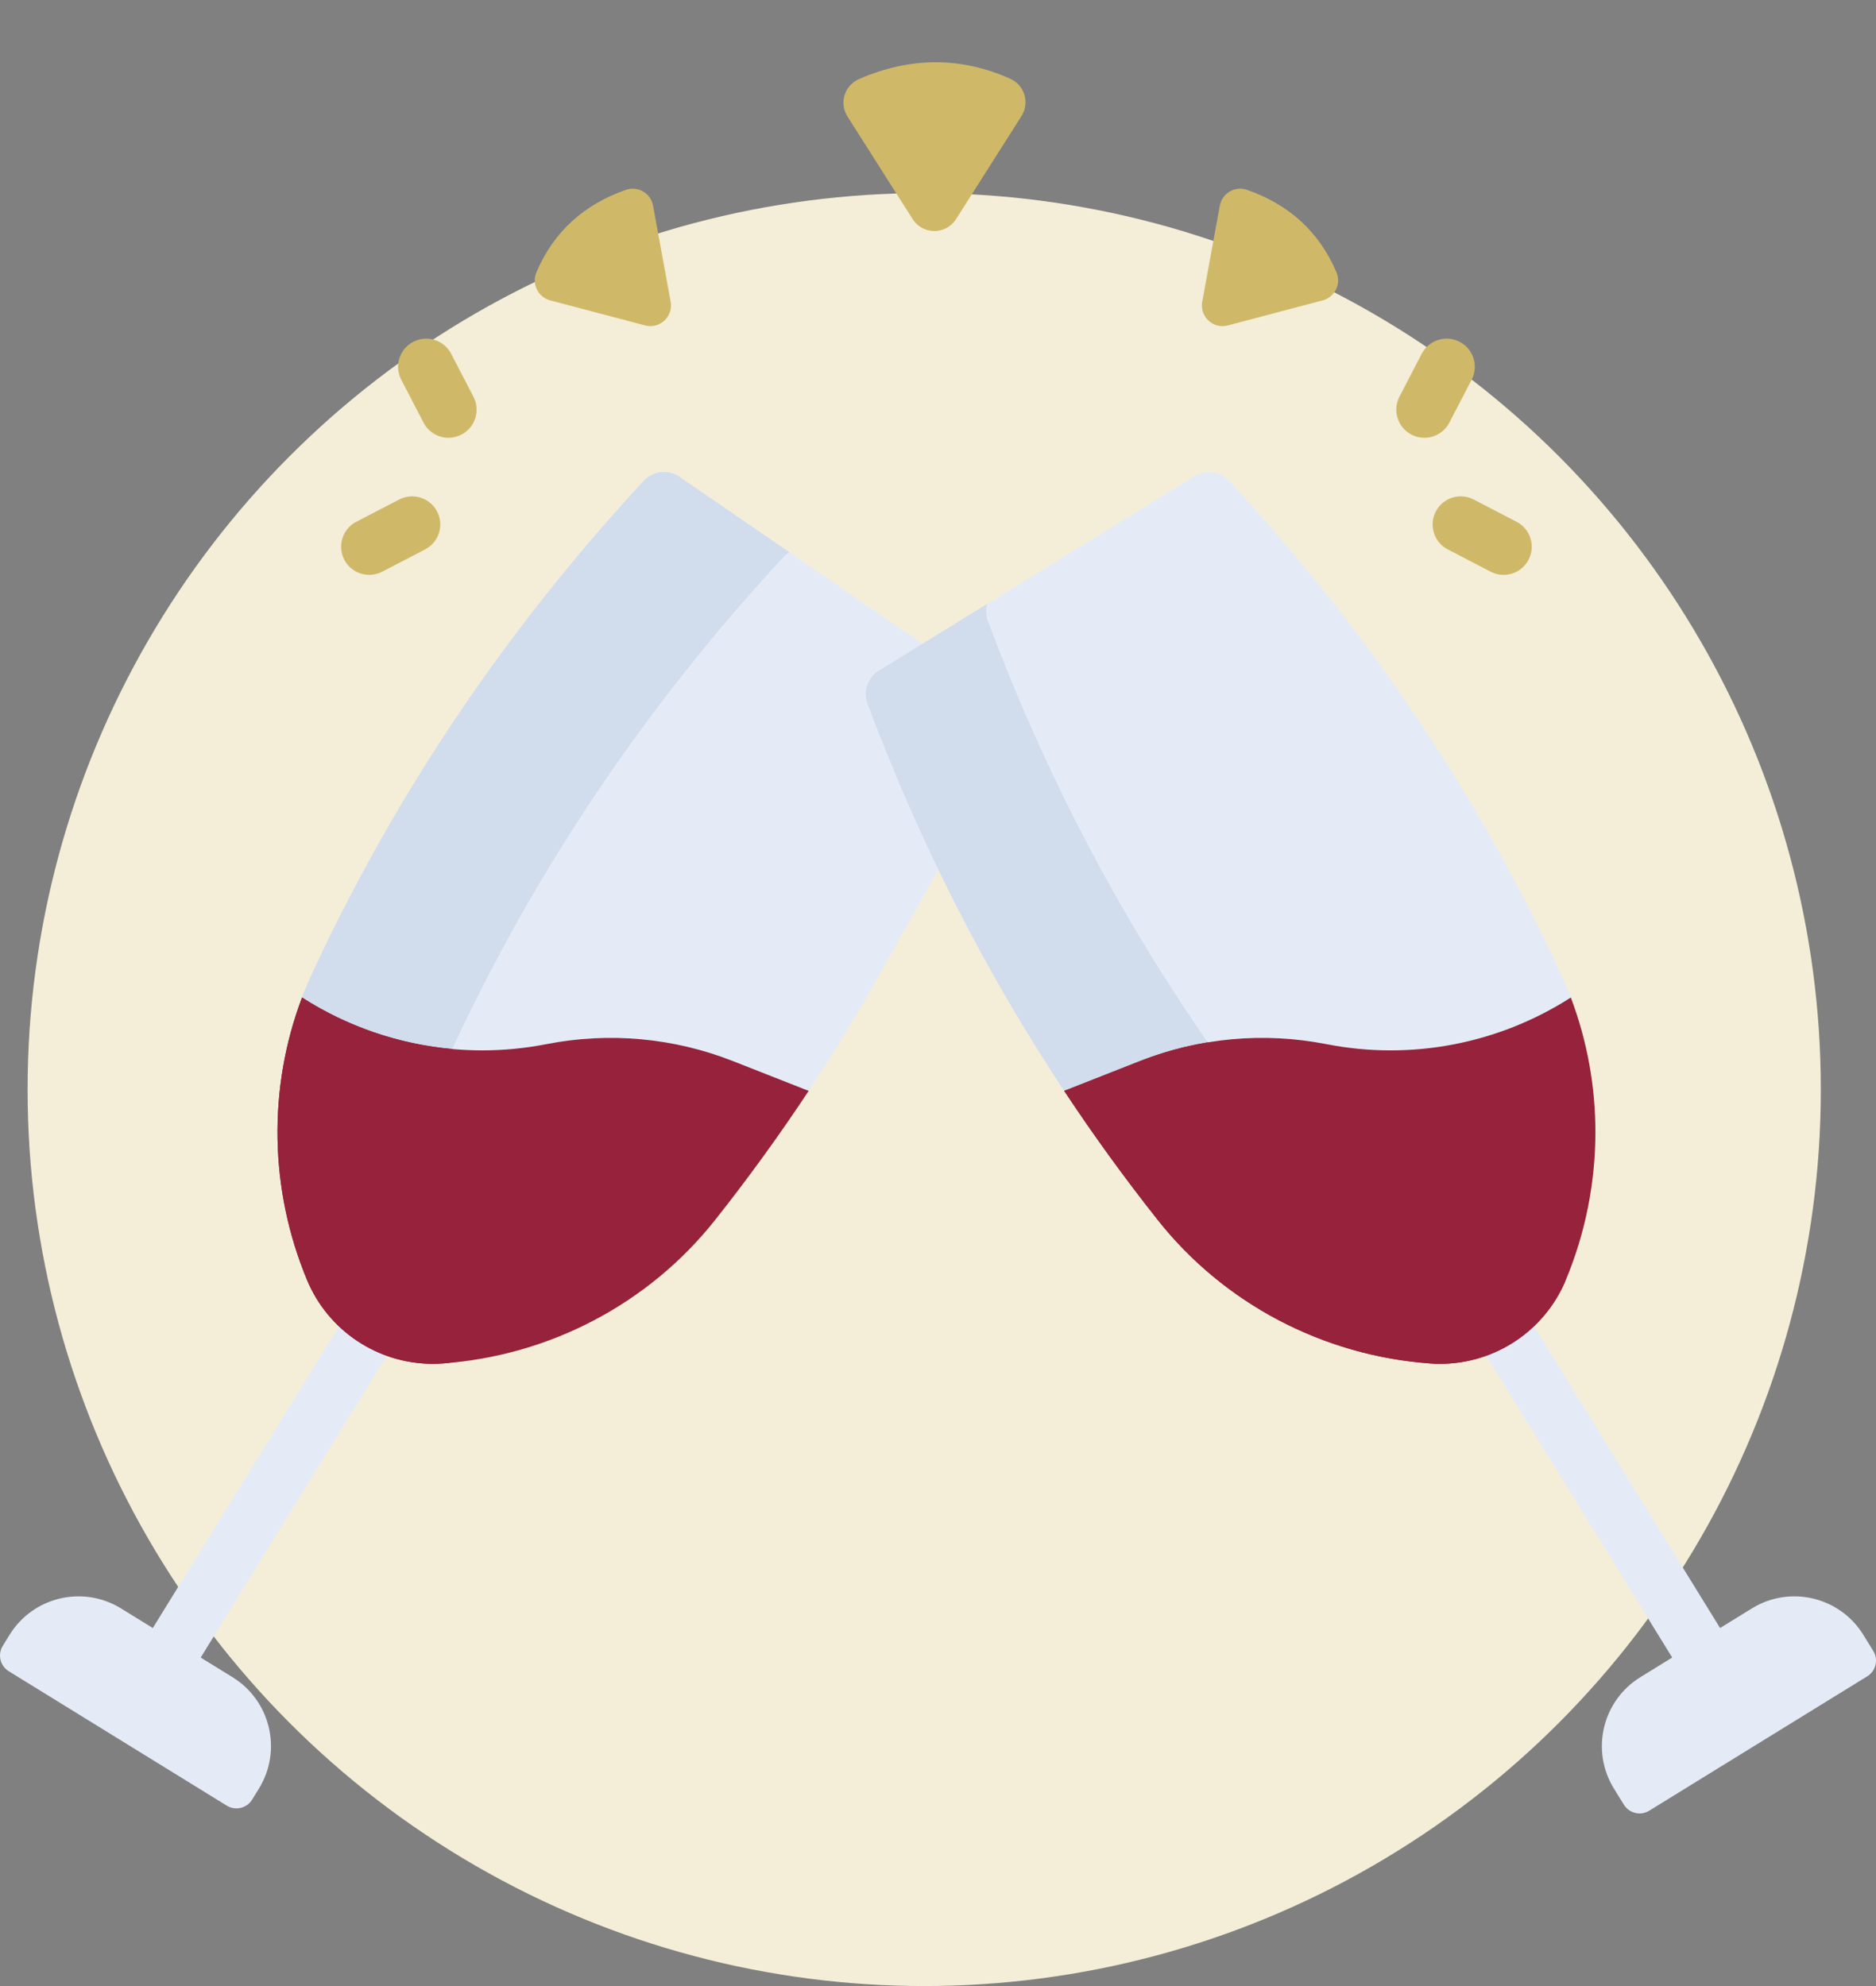 <svg width="68" height="72" viewBox="0 0 68 72" fill="none" xmlns="http://www.w3.org/2000/svg">
<rect x="0" y="0" width="68" height="72" fill="#808080" stroke="none"/>
<circle cx="33.5" cy="39.5" r="32.5" fill="#F4EED8"/>
<g clip-path="url(#clip0_2119_3118)">
<path d="M36.06 25.131L24.586 17.257C24.181 17.007 23.658 17.081 23.334 17.431C18.424 22.732 14.4 28.65 11.337 35.236C11.196 35.541 11.065 35.85 10.948 36.163L12.372 42.245L23.111 44.381L29.312 39.548H29.314C30.122 38.323 30.89 37.077 31.616 35.807L36.512 27.071C36.885 26.405 36.689 25.563 36.06 25.131Z" fill="#E5EBF6"/>
<path d="M62.607 62.162C62.287 62.162 61.973 62.012 61.774 61.732L60.649 60.146C60.636 60.128 60.624 60.11 60.613 60.091L53.924 49.243L49.484 41.86C49.194 41.377 49.35 40.751 49.833 40.461C50.315 40.17 50.941 40.327 51.232 40.809L55.665 48.183L62.331 58.993L63.437 60.552C63.763 61.011 63.655 61.648 63.196 61.974C63.017 62.101 62.81 62.162 62.607 62.162Z" fill="#E5EBF6"/>
<path d="M63.501 58.31L59.46 60.802C58.079 61.653 57.65 63.462 58.501 64.842L58.861 65.425C59.054 65.739 59.466 65.837 59.78 65.643L67.683 60.771C67.997 60.577 68.094 60.166 67.901 59.852L67.541 59.269C66.69 57.888 64.881 57.459 63.501 58.31Z" fill="#E5EBF6"/>
<path d="M5.337 62.309C5.154 62.309 4.969 62.26 4.803 62.158C4.323 61.862 4.174 61.234 4.47 60.755L12.227 48.173L15.338 43.084C15.632 42.604 16.259 42.453 16.74 42.746C17.22 43.04 17.371 43.668 17.078 44.148L13.965 49.24L6.206 61.825C6.013 62.137 5.679 62.309 5.337 62.309Z" fill="#E5EBF6"/>
<path d="M4.386 58.31L8.427 60.802C9.808 61.653 10.236 63.462 9.385 64.842L9.139 65.242C8.945 65.556 8.534 65.653 8.22 65.46L0.318 60.587C0.004 60.394 -0.094 59.982 0.1 59.668L0.346 59.269C1.197 57.888 3.006 57.459 4.386 58.31Z" fill="#E5EBF6"/>
<path d="M56.55 35.236C53.487 28.65 49.462 22.732 44.553 17.431C44.229 17.081 43.706 17.007 43.301 17.257L31.852 24.317C31.446 24.566 31.278 25.067 31.445 25.512C33.3 30.473 35.666 35.159 38.575 39.548L46.285 43.447L56.424 39.834L56.938 36.163C56.822 35.85 56.691 35.541 56.55 35.236Z" fill="#E5EBF6"/>
<path d="M46.329 41.23C45.126 39.709 43.995 38.148 42.937 36.55C40.028 32.16 37.663 27.475 35.808 22.514C35.731 22.309 35.726 22.092 35.782 21.893L31.852 24.317C31.446 24.566 31.278 25.067 31.445 25.512C33.3 30.473 35.666 35.159 38.575 39.548L46.285 43.447L47.875 42.88C47.319 42.377 46.801 41.826 46.329 41.23Z" fill="#D1DCED"/>
<path d="M56.938 36.163C57.532 37.732 57.829 39.386 57.829 41.042C57.829 42.86 57.473 44.682 56.76 46.397C55.992 48.25 54.185 49.443 52.201 49.443C52.082 49.443 51.962 49.438 51.843 49.43C47.97 49.148 44.377 47.273 41.966 44.228C40.763 42.707 39.632 41.146 38.575 39.548L41.324 38.466C43.467 37.623 45.806 37.41 48.066 37.851L48.088 37.855C51.147 38.453 54.316 37.847 56.938 36.163Z" fill="#96223B"/>
<path d="M56.564 46.445C56.444 46.445 56.325 46.44 56.205 46.432C52.333 46.15 48.74 44.275 46.328 41.23C45.438 40.104 44.588 38.957 43.778 37.789C42.942 37.927 42.12 38.153 41.324 38.466L38.575 39.548C39.632 41.146 40.763 42.707 41.966 44.228C44.377 47.273 47.97 49.148 51.842 49.43C51.962 49.438 52.082 49.443 52.201 49.443C54.169 49.443 55.963 48.267 56.741 46.439C56.682 46.441 56.623 46.445 56.564 46.445Z" fill="#96223B"/>
<path d="M16.021 38.918C16.138 38.606 16.268 38.296 16.41 37.991C19.472 31.406 23.497 25.487 28.407 20.186C28.468 20.12 28.539 20.066 28.613 20.02L24.586 17.257C24.181 17.007 23.658 17.081 23.334 17.431C18.425 22.732 14.4 28.65 11.337 35.236C11.196 35.541 11.065 35.85 10.948 36.163L12.372 42.245L15.168 42.801C15.263 41.481 15.546 40.173 16.021 38.918Z" fill="#D1DCED"/>
<path d="M26.562 38.466L29.312 39.548C28.255 41.148 27.125 42.708 25.921 44.228C24.715 45.75 23.215 46.98 21.53 47.865C19.848 48.75 17.98 49.288 16.044 49.43C15.925 49.438 15.805 49.443 15.685 49.443C13.702 49.443 11.894 48.25 11.126 46.397C9.767 43.121 9.702 39.457 10.948 36.163C13.57 37.847 16.74 38.453 19.799 37.855L19.82 37.851C22.081 37.41 24.42 37.623 26.562 38.466Z" fill="#96223B"/>
<path d="M16.199 49.152C14.84 45.877 14.774 42.212 16.021 38.918C16.133 38.619 16.258 38.322 16.392 38.03C14.47 37.856 12.601 37.224 10.948 36.163C9.702 39.457 9.767 43.121 11.127 46.397C11.895 48.25 13.702 49.443 15.686 49.443C15.805 49.443 15.925 49.438 16.044 49.43C16.135 49.423 16.227 49.416 16.317 49.407C16.277 49.324 16.235 49.239 16.199 49.152Z" fill="#96223B"/>
<path d="M33.081 7.944L30.719 4.223C30.413 3.741 30.608 3.097 31.132 2.869C32.981 2.065 34.812 2.045 36.624 2.858C37.141 3.09 37.33 3.729 37.026 4.208L34.655 7.943C34.288 8.52 33.447 8.52 33.081 7.944Z" fill="#CFB969"/>
<path d="M43.577 10.938L44.216 7.455C44.299 7.003 44.766 6.73 45.199 6.882C46.728 7.417 47.819 8.405 48.444 9.874C48.622 10.293 48.384 10.773 47.944 10.89L44.505 11.798C43.974 11.938 43.478 11.478 43.577 10.938Z" fill="#CFB969"/>
<path d="M24.31 10.938L23.671 7.455C23.588 7.003 23.121 6.73 22.688 6.882C21.159 7.417 20.068 8.405 19.443 9.874C19.265 10.293 19.503 10.773 19.943 10.89L23.382 11.798C23.912 11.938 24.409 11.478 24.31 10.938Z" fill="#CFB969"/>
<path d="M51.63 15.871C51.471 15.871 51.311 15.834 51.161 15.756C50.661 15.496 50.467 14.881 50.726 14.382L51.533 12.826C51.793 12.327 52.408 12.132 52.908 12.392C53.407 12.651 53.602 13.267 53.343 13.766L52.535 15.321C52.354 15.671 51.998 15.871 51.63 15.871Z" fill="#CFB969"/>
<path d="M54.502 20.841C54.344 20.841 54.183 20.804 54.033 20.726L52.478 19.918C51.978 19.659 51.784 19.043 52.043 18.544C52.303 18.044 52.918 17.85 53.418 18.109L54.972 18.916C55.472 19.176 55.667 19.791 55.407 20.291C55.226 20.64 54.87 20.841 54.502 20.841Z" fill="#CFB969"/>
<path d="M16.257 15.871C15.889 15.871 15.533 15.671 15.351 15.321L14.544 13.766C14.285 13.266 14.479 12.651 14.979 12.392C15.479 12.132 16.094 12.327 16.354 12.826L17.161 14.382C17.42 14.881 17.226 15.496 16.726 15.756C16.576 15.834 16.415 15.871 16.257 15.871Z" fill="#CFB969"/>
<path d="M13.385 20.841C13.017 20.841 12.661 20.64 12.479 20.291C12.22 19.791 12.415 19.176 12.914 18.916L14.469 18.109C14.969 17.85 15.584 18.044 15.844 18.544C16.103 19.043 15.909 19.659 15.409 19.918L13.854 20.726C13.704 20.804 13.543 20.841 13.385 20.841Z" fill="#CFB969"/>
</g>
<defs>
<clipPath id="clip0_2119_3118">
<rect width="68" height="68" fill="white"/>
</clipPath>
</defs>
</svg>
